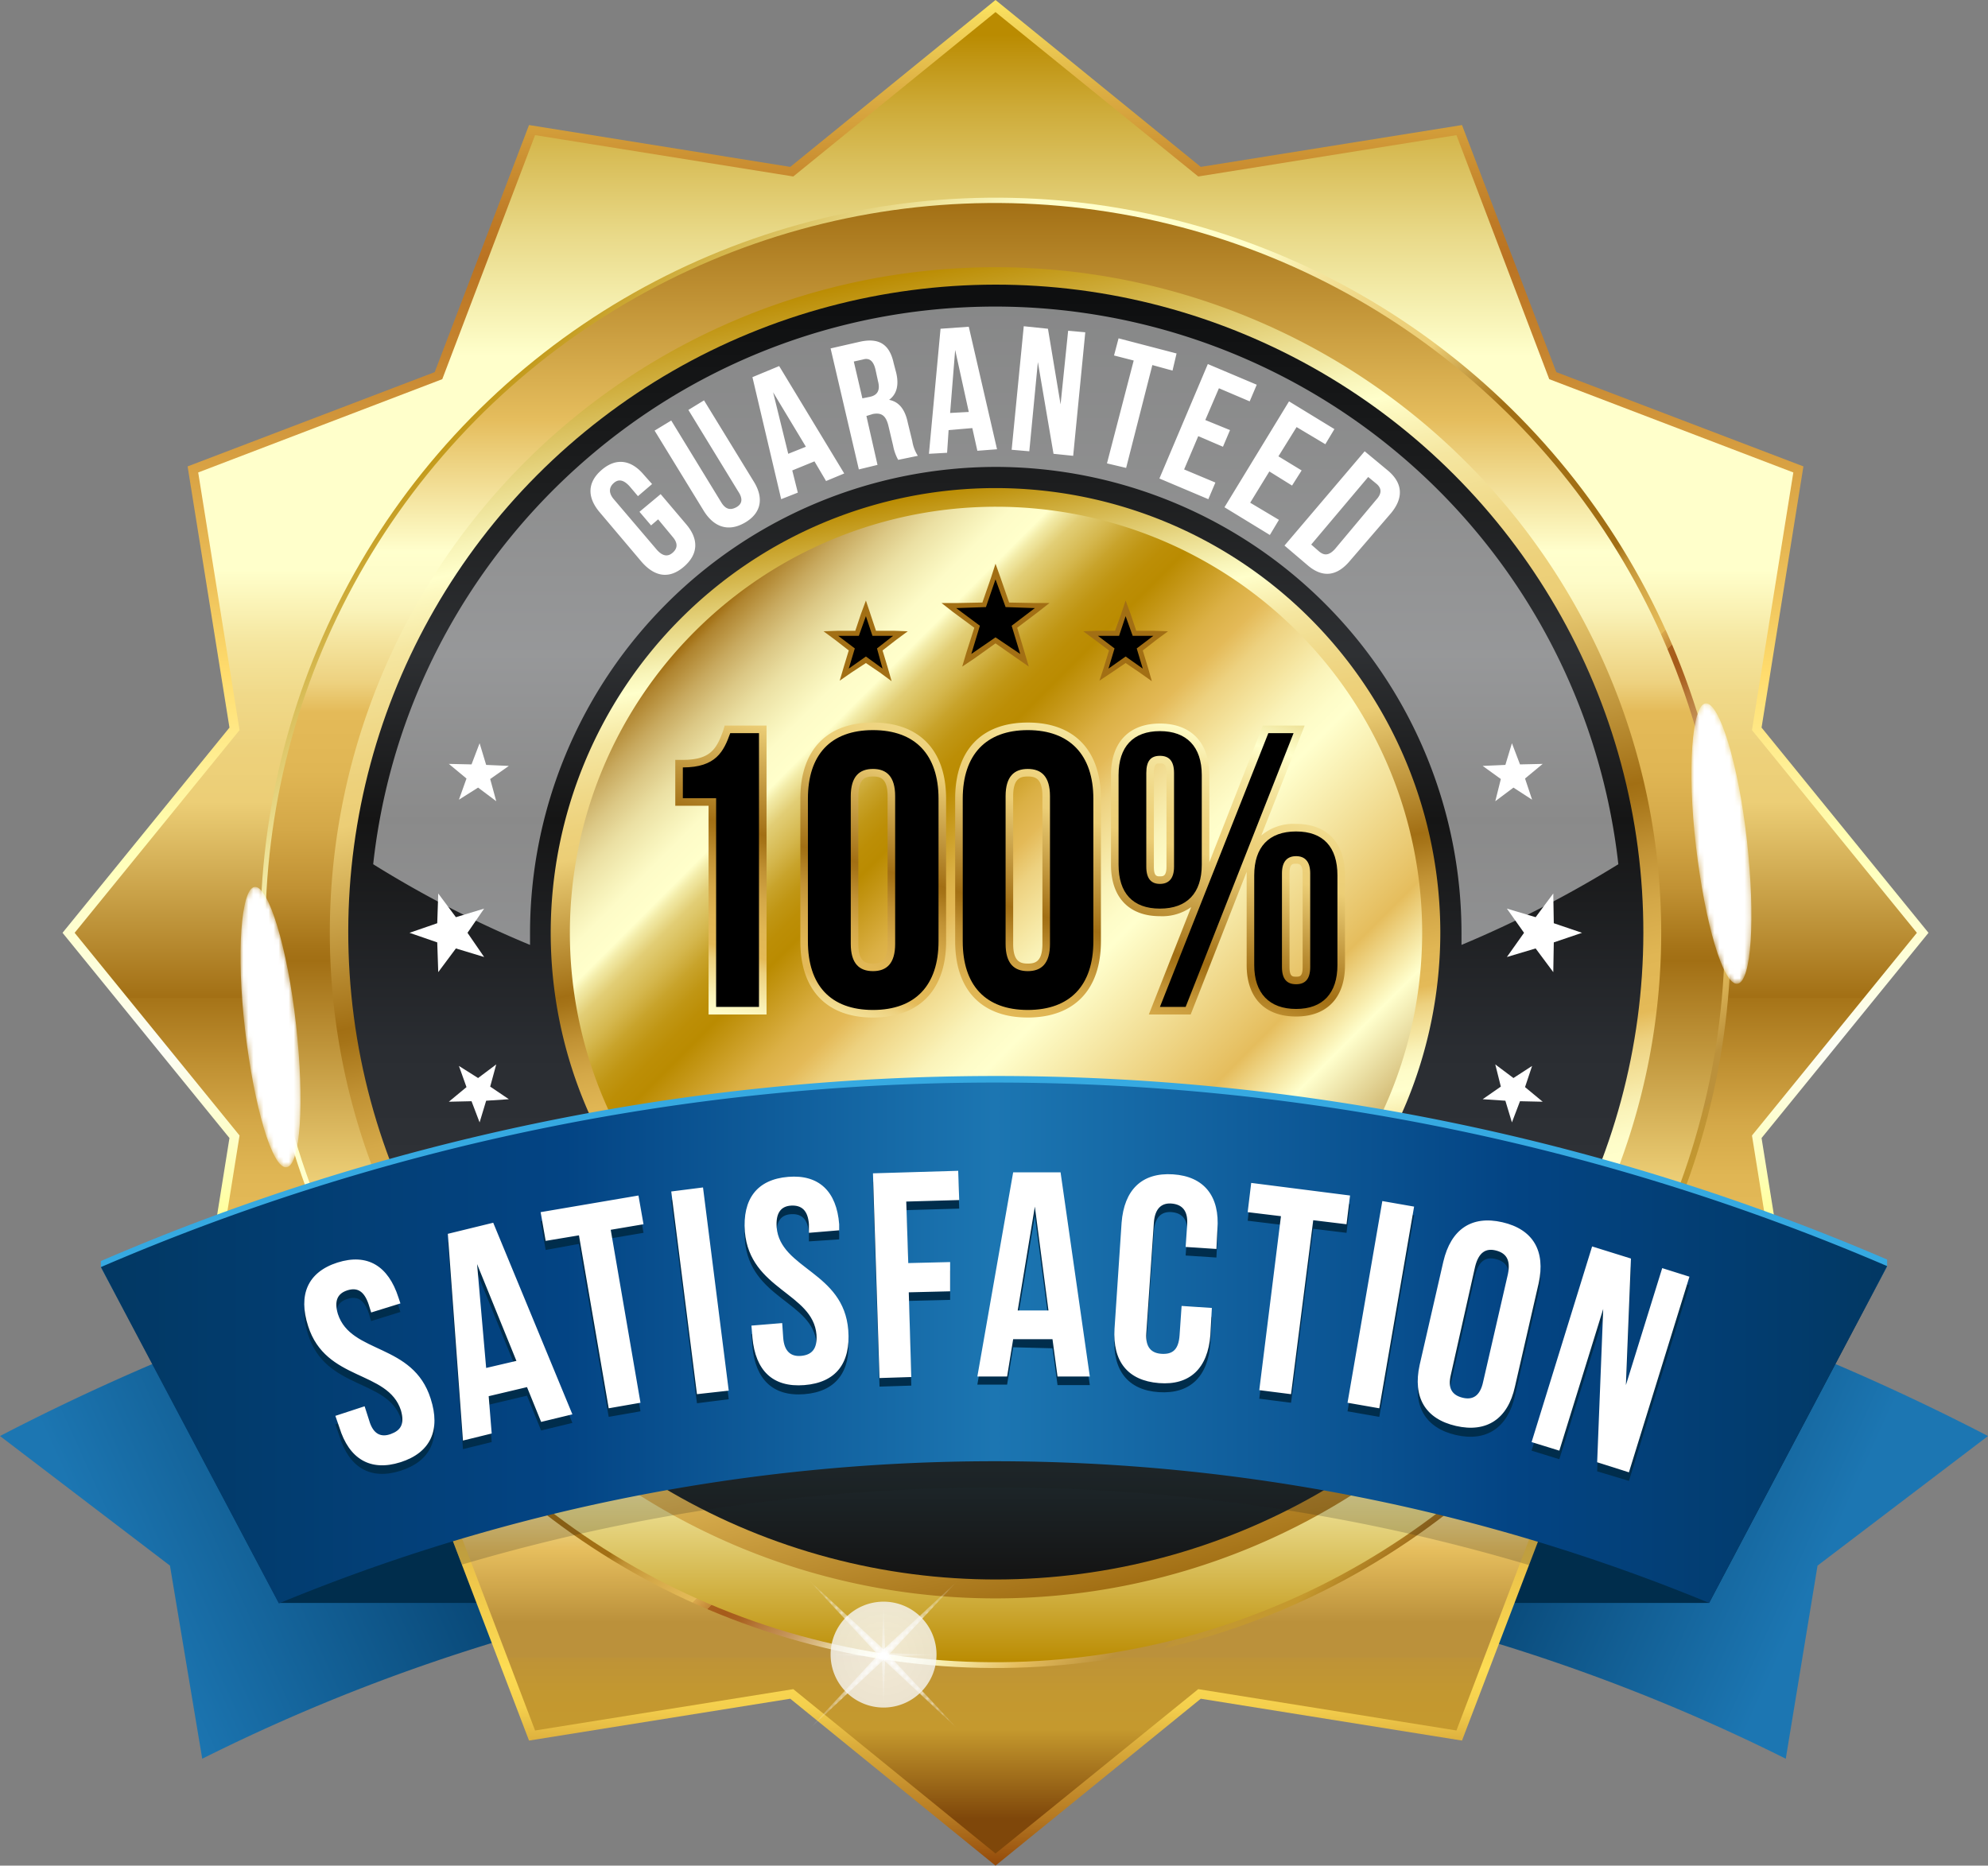 <svg xmlns="http://www.w3.org/2000/svg" xmlns:xlink="http://www.w3.org/1999/xlink" viewBox="0 0 394.2 370"><rect x="0" y="0" width="394.2" height="370" fill="#808080" stroke="none"/><defs><linearGradient id="linear-gradient" x1="197.14" y1="67.01" x2="197.14" y2="206.86" gradientUnits="userSpaceOnUse"><stop offset="0" stop-color="#969696"/><stop offset=".64" stop-color="#363634"/></linearGradient><linearGradient id="linear-gradient-2" x1="288.93" y1="282.41" x2="359.46" y2="314.37" gradientUnits="userSpaceOnUse"><stop offset="0" stop-color="#023863"/><stop offset="1" stop-color="#1c76b2"/></linearGradient><linearGradient id="linear-gradient-3" x1="105.17" y1="282.45" x2="24.5" y2="318.99" xlink:href="#linear-gradient-2"/><linearGradient id="linear-gradient-4" x1="197.43" y1="-.7" x2="197.43" y2="372.13" gradientUnits="userSpaceOnUse"><stop offset="0" stop-color="#ffe964"/><stop offset=".01" stop-color="#f6da5c"/><stop offset=".05" stop-color="#dcae43"/><stop offset=".09" stop-color="#ca8e31"/><stop offset=".12" stop-color="#be7a26"/><stop offset=".14" stop-color="#ba7322"/><stop offset=".19" stop-color="#c6852f"/><stop offset=".29" stop-color="#e5b551"/><stop offset=".36" stop-color="#ffdc6d"/><stop offset=".45" stop-color="#ffffb5"/><stop offset=".56" stop-color="#fcfdf6"/><stop offset=".65" stop-color="#ffff9c"/><stop offset=".76" stop-color="#d5a13c"/><stop offset=".89" stop-color="#fddc53"/><stop offset=".91" stop-color="#f4cf4d"/><stop offset=".93" stop-color="#dbad3c"/><stop offset=".97" stop-color="#b47721"/><stop offset="1" stop-color="#8b3e04"/></linearGradient><linearGradient id="linear-gradient-5" x1="197.43" y1="6.89" x2="197.43" y2="360.65" gradientUnits="userSpaceOnUse"><stop offset="0" stop-color="#ba8b01"/><stop offset=".04" stop-color="#cdaa37"/><stop offset=".11" stop-color="#e8d886"/><stop offset=".16" stop-color="#f8f4b8"/><stop offset=".18" stop-color="#ffffcb"/><stop offset=".3" stop-color="#ffffcb"/><stop offset=".31" stop-color="#fdf9c1"/><stop offset=".34" stop-color="#f5e6a0"/><stop offset=".37" stop-color="#f0d989"/><stop offset=".4" stop-color="#edd17b"/><stop offset=".43" stop-color="#ecce76"/><stop offset=".54" stop-color="#a26f14"/><stop offset=".54" stop-color="#a67418"/><stop offset=".58" stop-color="#c19234"/><stop offset=".61" stop-color="#d4a848"/><stop offset=".64" stop-color="#e0b654"/><stop offset=".67" stop-color="#e4ba58"/><stop offset=".67" stop-color="#d9a94d"/><stop offset=".68" stop-color="#c38737"/><stop offset=".68" stop-color="#b36f27"/><stop offset=".68" stop-color="#a9601d"/><stop offset=".69" stop-color="#a65b1a"/><stop offset=".7" stop-color="#aa6222"/><stop offset=".71" stop-color="#b57637"/><stop offset=".73" stop-color="#c6965b"/><stop offset=".75" stop-color="#dec38b"/><stop offset=".77" stop-color="#fdfcc9"/><stop offset=".77" stop-color="#ffffcd"/><stop offset=".8" stop-color="#ffffcd"/><stop offset=".85" stop-color="#e5bd5d"/><stop offset=".89" stop-color="#bb913b"/><stop offset=".91" stop-color="#bb913b"/><stop offset=".91" stop-color="#be9337"/><stop offset=".93" stop-color="#c39830"/><stop offset=".95" stop-color="#c5992e"/><stop offset="1" stop-color="#7f470a"/></linearGradient><linearGradient id="Brass_03" x1="90.54" y1="78.11" x2="304.38" y2="291.95" gradientTransform="rotate(75.5 197.452 184.978)" gradientUnits="userSpaceOnUse"><stop offset="0" stop-color="#ba8b01"/><stop offset=".04" stop-color="#cdaa37"/><stop offset=".11" stop-color="#e8d886"/><stop offset=".16" stop-color="#f8f4b8"/><stop offset=".18" stop-color="#ffffcb"/><stop offset=".3" stop-color="#ffffcb"/><stop offset=".31" stop-color="#fdf9c1"/><stop offset=".34" stop-color="#f5e6a0"/><stop offset=".37" stop-color="#f0d989"/><stop offset=".4" stop-color="#edd17b"/><stop offset=".43" stop-color="#ecce76"/><stop offset=".49" stop-color="#a26f14"/><stop offset=".61" stop-color="#a26f14"/><stop offset=".61" stop-color="#a67418"/><stop offset=".62" stop-color="#c19234"/><stop offset=".64" stop-color="#d4a848"/><stop offset=".66" stop-color="#e0b654"/><stop offset=".67" stop-color="#e4ba58"/><stop offset=".67" stop-color="#d9a94d"/><stop offset=".68" stop-color="#c38737"/><stop offset=".68" stop-color="#b36f27"/><stop offset=".68" stop-color="#a9601d"/><stop offset=".69" stop-color="#a65b1a"/><stop offset=".7" stop-color="#aa6222"/><stop offset=".71" stop-color="#b57637"/><stop offset=".73" stop-color="#c6965b"/><stop offset=".75" stop-color="#dec38b"/><stop offset=".77" stop-color="#fdfcc9"/><stop offset=".77" stop-color="#ffffcd"/><stop offset=".8" stop-color="#ffffcd"/><stop offset=".85" stop-color="#e5bd5d"/><stop offset=".89" stop-color="#bb913b"/><stop offset=".91" stop-color="#bb913b"/><stop offset=".91" stop-color="#be9337"/><stop offset=".93" stop-color="#c39830"/><stop offset=".95" stop-color="#c5992e"/><stop offset="1" stop-color="#7f470a"/></linearGradient><linearGradient id="linear-gradient-6" x1="197.44" y1="329.74" x2="197.44" y2="39.8" gradientTransform="rotate(79.2 197.462 184.914)" gradientUnits="userSpaceOnUse"><stop offset="0" stop-color="#ba8b01"/><stop offset=".04" stop-color="#cdaa37"/><stop offset=".1" stop-color="#e8d886"/><stop offset=".14" stop-color="#f8f4b8"/><stop offset=".16" stop-color="#ffffcb"/><stop offset=".17" stop-color="#fdf9c1"/><stop offset=".21" stop-color="#f5e6a0"/><stop offset=".26" stop-color="#f0d989"/><stop offset=".3" stop-color="#edd17b"/><stop offset=".33" stop-color="#ecce76"/><stop offset=".48" stop-color="#a26f14"/><stop offset=".49" stop-color="#a67418"/><stop offset=".53" stop-color="#c19234"/><stop offset=".57" stop-color="#d4a848"/><stop offset=".61" stop-color="#e0b654"/><stop offset=".65" stop-color="#e4ba58"/><stop offset=".67" stop-color="#edd17f"/><stop offset=".7" stop-color="#f5e5a0"/><stop offset=".72" stop-color="#faf3b9"/><stop offset=".74" stop-color="#fefcc8"/><stop offset=".76" stop-color="#ffffcd"/><stop offset=".85" stop-color="#e5bd5d"/><stop offset="1" stop-color="#a26f14"/></linearGradient><linearGradient id="linear-gradient-7" x1="65.42" y1="185" x2="329.45" y2="185" xlink:href="#linear-gradient-6"/><linearGradient id="Carbon_03" x1="197.43" y1="59.03" x2="197.43" y2="311.82" gradientTransform="rotate(7.5 196.697 184.003)" gradientUnits="userSpaceOnUse"><stop offset="0" stop-color="#0e0f10"/><stop offset=".15" stop-color="#1d1e1f"/><stop offset=".28" stop-color="#2e3033"/><stop offset=".41" stop-color="#151515"/><stop offset=".59" stop-color="#2a2d32"/><stop offset=".74" stop-color="#313439"/><stop offset=".92" stop-color="#1e282c"/><stop offset="1" stop-color="#151515"/></linearGradient><linearGradient id="linear-gradient-8" x1="109.26" y1="185" x2="285.62" y2="185" xlink:href="#linear-gradient-6"/><linearGradient id="linear-gradient-9" x1="137.91" y1="125.47" x2="264.65" y2="252.22" gradientUnits="userSpaceOnUse"><stop offset="0" stop-color="#a26f14"/><stop offset=".01" stop-color="#af832d"/><stop offset=".04" stop-color="#c7a85d"/><stop offset=".07" stop-color="#dbc784"/><stop offset=".1" stop-color="#ebe0a3"/><stop offset=".13" stop-color="#f6f1b9"/><stop offset=".15" stop-color="#fdfbc7"/><stop offset=".18" stop-color="#ffffcb"/><stop offset=".19" stop-color="#f3eca9"/><stop offset=".21" stop-color="#e2ce76"/><stop offset=".24" stop-color="#d4b64c"/><stop offset=".26" stop-color="#c8a32b"/><stop offset=".28" stop-color="#c09614"/><stop offset=".3" stop-color="#bc8e06"/><stop offset=".32" stop-color="#ba8b01"/><stop offset=".34" stop-color="#c39514"/><stop offset=".39" stop-color="#dbb045"/><stop offset=".42" stop-color="#e4ba58"/><stop offset=".45" stop-color="#edd17f"/><stop offset=".49" stop-color="#f5e5a0"/><stop offset=".52" stop-color="#faf3b9"/><stop offset=".55" stop-color="#fefcc8"/><stop offset=".57" stop-color="#ffffcd"/><stop offset=".76" stop-color="#e5bd5d"/><stop offset=".83" stop-color="#ffffcd"/><stop offset="1" stop-color="#a26f14"/></linearGradient><linearGradient id="linear-gradient-10" x1="197.43" y1="110.33" x2="197.43" y2="132.2" xlink:href="#linear-gradient-6"/><linearGradient id="linear-gradient-11" x1="171.66" y1="110.33" x2="171.66" y2="132.2" xlink:href="#linear-gradient-6"/><linearGradient id="linear-gradient-12" x1="223.2" y1="110.33" x2="223.2" y2="132.2" xlink:href="#linear-gradient-6"/><linearGradient id="linear-gradient-13" x1="138.49" y1="141.42" x2="262.16" y2="204.42" xlink:href="#linear-gradient-6"/><linearGradient id="linear-gradient-14" x1="20" y1="266.32" x2="374.18" y2="266.32" gradientUnits="userSpaceOnUse"><stop offset="0" stop-color="#023863"/><stop offset=".26" stop-color="#034484"/><stop offset=".5" stop-color="#1c76b2"/><stop offset=".79" stop-color="#034484"/><stop offset="1" stop-color="#023863"/></linearGradient><radialGradient id="radial-gradient" cx="4022.25" cy="117.95" r="52.06" gradientTransform="matrix(.1 -.01 .06 .53 -54.68 148.18)" gradientUnits="userSpaceOnUse"><stop offset="0" stop-color="#fff"/><stop offset=".05" stop-color="#ededec"/><stop offset=".28" stop-color="#9e9c9a"/><stop offset=".48" stop-color="#605d59"/><stop offset=".65" stop-color="#332f2a"/><stop offset=".78" stop-color="#17130d"/><stop offset=".85" stop-color="#0d0802"/></radialGradient><radialGradient id="radial-gradient-2" cx="1042.51" cy="125.35" r="52.07" xlink:href="#radial-gradient"/><radialGradient id="radial-gradient-3" cx="204.24" cy="333.87" r="12.18" gradientTransform="rotate(45 180.476 298.455) scale(.97)" gradientUnits="userSpaceOnUse"><stop offset="0" stop-color="#fff"/><stop offset=".12" stop-color="#d6d6d6"/><stop offset=".47" stop-color="#666464"/><stop offset=".71" stop-color="#201c1c"/><stop offset=".82" stop-color="#040000"/></radialGradient><radialGradient id="radial-gradient-4" cx="204.78" cy="335.17" r="20.94" gradientTransform="rotate(45 198.4 295.98)" gradientUnits="userSpaceOnUse"><stop offset="0" stop-color="#fff"/><stop offset="1"/></radialGradient><radialGradient id="radial-gradient-5" cx="40.34" cy="328.66" r="10.31" gradientTransform="translate(134.8 -.5)" xlink:href="#radial-gradient-4"/><radialGradient id="radial-gradient-6" cx="204.78" cy="335.16" r="10.55" gradientTransform="rotate(45 198.4 295.98)" gradientUnits="userSpaceOnUse"><stop offset="0" stop-color="#fff"/><stop offset="1" stop-color="#f6f6f6"/></radialGradient><radialGradient id="radial-gradient-7" cx="204.78" cy="335.17" r="20.94" xlink:href="#radial-gradient-6"/><radialGradient id="radial-gradient-8" cx="40.34" cy="328.66" r="10.31" gradientTransform="translate(134.8 -.5)" xlink:href="#radial-gradient-6"/><filter id="luminosity-noclip" x="163.38" y="-8380.22" width="23.57" height="32766" color-interpolation-filters="sRGB"><feFlood flood-color="#fff" result="bg"/><feBlend in="SourceGraphic" in2="bg"/></filter><filter id="luminosity-noclip-2" x="160.36" y="-8380.22" width="29.61" height="32766" color-interpolation-filters="sRGB"><feFlood flood-color="#fff" result="bg"/><feBlend in="SourceGraphic" in2="bg"/></filter><filter id="luminosity-noclip-3" x="164.85" y="-8380.22" width="20.63" height="32766" color-interpolation-filters="sRGB"><feFlood flood-color="#fff" result="bg"/><feBlend in="SourceGraphic" in2="bg"/></filter><filter id="luminosity-noclip-4" x="163.38" y="316.38" width="23.57" height="23.57" color-interpolation-filters="sRGB"><feFlood flood-color="#fff" result="bg"/><feBlend in="SourceGraphic" in2="bg"/></filter><filter id="luminosity-noclip-5" x="160.36" y="313.36" width="29.61" height="29.61" color-interpolation-filters="sRGB"><feFlood flood-color="#fff" result="bg"/><feBlend in="SourceGraphic" in2="bg"/></filter><filter id="luminosity-noclip-6" x="164.85" y="317.85" width="20.63" height="20.63" color-interpolation-filters="sRGB"><feFlood flood-color="#fff" result="bg"/><feBlend in="SourceGraphic" in2="bg"/></filter><mask id="mask-4" x="66.94" y="55.49" width="260.4" height="160.67" maskUnits="userSpaceOnUse"><path fill="url(#linear-gradient)" d="M66.9 55.5h260.4v160.67H66.9z"/></mask><mask id="mask-5" x="335.44" y="139.5" width="11.86" height="55.59" maskUnits="userSpaceOnUse"><path d="M346.4 166.7c1.7 15.4.9 28.1-1.9 28.4s-6.4-11.9-8.2-27.2-.8-28.1 1.9-28.4 6.5 11.9 8.2 27.2z" fill="url(#radial-gradient)"/></mask><mask id="mask-6" x="47.75" y="175.93" width="11.86" height="55.59" maskUnits="userSpaceOnUse"><path d="M58.7 203.2c1.7 15.3.9 28-1.9 28.3s-6.4-11.9-8.2-27.2-.8-28.1 1.9-28.4 6.5 11.9 8.2 27.3z" fill="url(#radial-gradient-2)"/></mask><mask id="mask-7" x="163.38" y="316.38" width="23.57" height="23.57" maskUnits="userSpaceOnUse"><g mask="url(#mask)" filter="url(#luminosity-noclip-4)"><path d="M183.5 336.5a11.8 11.8 0 110-16.7 11.8 11.8 0 010 16.7z" style="mix-blend-mode:multiply" fill="url(#radial-gradient-3)"/></g></mask><mask id="mask-8" x="160.36" y="313.36" width="29.61" height="29.61" maskUnits="userSpaceOnUse"><g mask="url(#mask-2)" filter="url(#luminosity-noclip-5)"><path style="mix-blend-mode:multiply" fill="url(#radial-gradient-4)" d="M190 313.4l-13.8 14.8L190 343l-14.8-13.8-14.8 13.8 13.7-14.8-13.7-14.8 14.8 13.7 14.8-13.7z"/></g></mask><mask id="mask-9" x="164.85" y="317.85" width="20.63" height="20.63" maskUnits="userSpaceOnUse"><g mask="url(#mask-3)" filter="url(#luminosity-noclip-6)"><path style="mix-blend-mode:multiply" fill="url(#radial-gradient-5)" d="M175.2 317.9l.3 9.9 10 .4-10 .3-.3 10-.4-10-10-.3 10-.4.4-9.9z"/></g></mask><style>.cls-11{fill:#002d4c}.cls-22{fill:#fff}</style></defs><g id="Layer_2" data-name="Layer 2"><g id="Ebene_1" data-name="Ebene 1"><path d="M360.4 310.5l33.8-25.7a449 449 0 00-85.4-33.7l-42.9 66.8h.1a371.2 371.2 0 0188.1 30.9z" fill="url(#linear-gradient-2)"/><path class="cls-11" d="M374.2 251.1h-65.4l-42.9 66.8h73l35.3-66.8z"/><path d="M33.7 310.5L0 284.8a446.4 446.4 0 0185.4-33.7l42.9 66.8h-.1a369.6 369.6 0 00-88.1 30.9z" fill="url(#linear-gradient-3)"/><path class="cls-11" d="M20 251.1h65.4l42.8 66.8H55.3L20 251.1z"/><path fill="url(#linear-gradient-4)" d="M156.7 336.9l-51.8 8.3-18.7-49-49-18.7 8.3-51.8L12.4 185l33.1-40.7-8.3-51.8 49-18.7 18.7-49 51.8 8.3L197.4 0l40.7 33.1 51.8-8.3 18.7 49 49 18.7-8.3 51.8 33.1 40.7-33.1 40.7 8.3 51.8-49 18.7-18.7 49-51.8-8.3-40.7 33.1-40.7-33.1z"/><path fill="url(#linear-gradient-5)" d="M197.4 2.4L237.6 35l51.2-8.2 18.4 48.4 48.4 18.5-8.2 51.1 32.7 40.2-32.7 40.2 8.2 51.1-48.4 18.5-18.4 48.4-51.2-8.2-40.2 32.6-40.1-32.6-51.2 8.2-18.4-48.4-48.4-18.5 8.2-51.1L14.8 185l32.7-40.2-8.2-51.1 48.4-18.5 18.4-48.4 51.2 8.2 40.1-32.6z"/><circle cx="197.4" cy="185" r="145.8" transform="rotate(-75.5 197.421 184.983)" fill="url(#Brass_03)"/><circle cx="197.4" cy="185" r="144.7" transform="rotate(-79.2 197.333 185.034)" fill="url(#linear-gradient-6)"/><path d="M329.4 185a132 132 0 11-132-132 132 132 0 01132 132z" fill="url(#linear-gradient-7)"/><circle cx="197.4" cy="185" r="128.4" transform="rotate(-7.5 196.296 184.479)" fill="url(#Carbon_03)"/><g mask="url(#mask-4)"><path d="M197.4 92.6a92.5 92.5 0 0192.4 92.4v2.4a222.6 222.6 0 0031.1-16A124.4 124.4 0 00197.4 60.8c-63.9 0-116.6 48.5-123.4 110.6a212.1 212.1 0 0031.1 16V185a92.5 92.5 0 0192.3-92.4z" opacity=".5" fill="#fff"/></g><path d="M357.6 277.5l-4.7-29.8a447 447 0 00-310.9 0l-4.8 29.8 49 18.7 5.4 14.1A373.8 373.8 0 01197.4 295a369.8 369.8 0 01105.8 15.4l5.4-14.2z" fill="#1d1d1b" opacity=".2"/><path class="cls-22" d="M126.8 101.5L131 98l5 5.9c2.6 3 2.5 6-.4 8.5s-5.8 2-8.4-1l-8.2-9.7c-2.6-3-2.6-6 .3-8.5s5.9-2 8.4 1l1.6 1.8-2.8 2.4-1.7-2c-1.2-1.3-2.2-1.4-3.1-.6s-1.1 1.9 0 3.2l8.6 10.1c1.2 1.3 2.2 1.3 3.1.5s1.1-1.8 0-3.1l-2.9-3.5-1.4 1.2zM133.1 83.4l9.9 16.2c.9 1.5 1.9 1.6 3 1s1.4-1.6.4-3.1l-9.9-16.2 3.1-1.9 9.8 16c2.1 3.3 1.6 6.3-1.6 8.2s-6.1 1.1-8.2-2.2l-9.8-16zM167.4 93.9l-3.6 1.5-2.3-3.9-4.4 1.8 1.1 4.4-3.3 1.3-5.7-24.2 5.3-2.2zM156.3 90l3.5-1.4-6.5-10.8zM178.1 91.2a9.2 9.2 0 01-1-2.8l-.9-3.8c-.5-2.2-1.4-2.8-3.1-2.5l-1.3.4 2.2 9.7-3.7.9-5.6-24 5.7-1.3c3.9-.9 6 .5 6.8 4.2l.5 1.9c.6 2.5.1 4.3-1.4 5.4 2.1.4 3.2 2.1 3.7 4.5l.9 3.7a7.6 7.6 0 001.1 2.9zm-8.8-19.5L171 79l1.5-.3c1.4-.3 2.1-1.2 1.6-3.1l-.5-2.3c-.4-1.7-1.2-2.4-2.5-2zM197.7 89.1l-3.9.3-1-4.5-4.7.4-.3 4.5-3.6.2 2.3-24.8 5.6-.4zm-9.3-7.2l3.7-.2-2.7-12.3zM205.8 71.8l-1.7 17.7-3.5-.3 2.4-24.5 4.8.5 2.5 15 1.5-14.6 3.4.3-2.4 24.5-3.9-.4zM221.8 67.1l11.5 3-.8 3.4-4-1.1-5.2 20.4-3.8-.9 5.3-20.4-3.9-1zM239 83.3l4.9 2-1.4 3.3-4.9-2.1-2.8 6.6 6.2 2.6-1.4 3.3-9.7-4.1 9.6-22.7 9.7 4.1-1.4 3.3-6.1-2.6zM253.5 90.5l4.6 2.8-1.9 3-4.5-2.8-3.8 6.2 5.7 3.4-1.8 3-9-5.5 12.8-21 9 5.5-1.8 3-5.7-3.4zM270.6 89.5l4.7 3.9c2.9 2.5 3 5.4.5 8.4l-8.1 9.4c-2.5 3-5.3 3.5-8.3 1l-4.7-4zm.7 5.1L260 108l1.6 1.4c1 .8 1.9.8 3.1-.5l8.2-9.8c1.2-1.3 1-2.3.1-3.1z"/><path d="M197.4 273.2a88.2 88.2 0 1188.2-88.2 88.3 88.3 0 01-88.2 88.2z" fill="url(#linear-gradient-8)"/><path d="M197.4 269.5A84.5 84.5 0 11282 185a84.6 84.6 0 01-84.6 84.5z" fill="url(#linear-gradient-9)"/><path fill="url(#linear-gradient-10)" d="M200.1 119.5l-1.7-4.9-1-2.8-.9 2.8-1.7 4.9-5.2.1h-2.9l2.3 1.8 4.2 3.1-1.6 5-.8 2.7 2.4-1.6 4.2-3 4.3 3 2.3 1.6-.8-2.7-1.5-5 4.1-3.1 2.3-1.8h-2.8l-5.2-.1z"/><path fill="url(#linear-gradient-11)" d="M173.7 125.1l-1.1-3.3-.9-2.7-1 2.7-1.1 3.3h-3.4l-2.9.1 2.3 1.7 2.7 2.1-1 3.3-.8 2.7 2.3-1.6 2.9-1.9 2.8 1.9 2.3 1.7-.8-2.8-1-3.3 2.7-2.1 2.3-1.7-2.8-.1h-3.5z"/><path fill="url(#linear-gradient-12)" d="M231.6 125.2l-2.9-.1h-3.4l-1.1-3.3-1-2.7-.9 2.7-1.2 3.3h-3.4l-2.9.1 2.3 1.7 2.8 2.1-1 3.3-.9 2.7 2.4-1.6 2.8-1.9 2.8 1.9 2.4 1.7-.8-2.8-1-3.3 2.7-2.1 2.3-1.7z"/><path d="M197.4 114.9l2 5.5 5.8.2-4.6 3.5 1.7 5.6-4.9-3.3-4.8 3.3 1.7-5.6-4.7-3.5 5.9-.2zm-27.1 11.2h-4.1l3.3 2.5-1.2 4 3.4-2.4 3.3 2.4-1.1-4 3.2-2.5H173l-1.3-3.9zm51.6 0h-4.2l3.3 2.5-1.2 4 3.4-2.4 3.4 2.4-1.2-4 3.3-2.5h-4.1l-1.4-3.9z"/><path d="M152 201.2h-11.5v-41.4h-6.6v-9.1h1.5c5.5 0 6.7-2.2 8-5.8l.3-1h8.3zm-8.5-3h5.5v-51.3h-3.2c-1.3 3.4-3.3 6.3-8.9 6.8v3.1h6.6zm29.6 3.6c-9.2 0-14.4-5.5-14.4-15.1v-28.3c0-9.6 5.2-15.1 14.4-15.1s14.5 5.5 14.5 15.1v28.3c0 9.6-5.3 15.1-14.5 15.1zm0-55.5c-7.5 0-11.4 4.2-11.4 12.1v28.3c0 7.9 3.9 12.1 11.4 12.1s11.5-4.2 11.5-12.1v-28.3c0-7.9-4-12.1-11.5-12.1zm0 47.8c-2.2 0-5.9-.9-5.9-6.9v-29.3c0-6 3.7-6.9 5.9-6.9s5.9.9 5.9 6.9v29.3c0 6-3.7 6.9-5.9 6.9zm0-40.1c-1.4 0-2.9.3-2.9 3.9v29.3c0 3.6 1.5 3.9 2.9 3.9s2.9-.3 2.9-3.9v-29.3c0-3.6-1.5-3.9-2.9-3.9zm30.7 47.8c-9.2 0-14.4-5.5-14.4-15.1v-28.3c0-9.6 5.2-15.1 14.4-15.1s14.5 5.5 14.5 15.1v28.3c0 9.6-5.3 15.1-14.5 15.1zm0-55.5c-7.5 0-11.4 4.2-11.4 12.1v28.3c0 7.9 3.9 12.1 11.4 12.1s11.5-4.2 11.5-12.1v-28.3c0-7.9-4-12.1-11.5-12.1zm0 47.8c-2.2 0-5.9-.9-5.9-6.9v-29.3c0-6 3.7-6.9 5.9-6.9s5.9.9 5.9 6.9v29.3c0 6-3.7 6.9-5.9 6.9zm0-40.1c-1.4 0-2.9.3-2.9 3.9v29.3c0 3.6 1.5 3.9 2.9 3.9s2.9-.3 2.9-3.9v-29.3c0-3.6-1.5-3.9-2.9-3.9zm53.2 47.6c-6.2 0-9.8-3.7-9.8-10.2v-18.5l-11.1 28.3h-8.3l8.4-21.3a9.9 9.9 0 01-6.2 1.8c-6.1 0-9.7-3.7-9.7-10.2v-17.8c0-6.5 3.6-10.2 9.7-10.2s9.8 3.7 9.8 10.2V171l10.6-27.1h8.3l-8.6 21.8a9.9 9.9 0 016.9-2.3c6.1 0 9.7 3.7 9.7 10.2v17.8c0 6.5-3.6 10.2-9.7 10.2zm0-35.2c-4.5 0-6.8 2.4-6.8 7.2v17.8c0 4.8 2.3 7.2 6.8 7.2s6.7-2.4 6.7-7.2v-17.8c0-4.8-2.3-7.2-6.7-7.2zm-24.8 31.8h1.9l20.2-51.3h-1.8zm-2.2-51.7c-4.4 0-6.7 2.4-6.7 7.2v17.8c0 4.8 2.3 7.2 6.7 7.2s6.8-2.4 6.8-7.2v-17.8c0-4.8-2.3-7.2-6.8-7.2zm27 50.2c-1.3 0-4.3-.5-4.3-4.9v-18.6c0-4.5 3-4.9 4.3-4.9s4.3 1.8 4.3 4.9v18.6c0 3.1-1.7 4.9-4.3 4.9zm0-25.4c-.7 0-1.3 0-1.3 1.9v18.6c0 1.9.6 1.9 1.3 1.9s1.3 0 1.3-1.9v-18.6c0-1.9-.8-1.9-1.3-1.9zm-27 5.5c-1.2 0-4.2-.4-4.2-4.9v-18.6c0-4.4 3-4.9 4.2-4.9 2.7 0 4.3 1.8 4.3 4.9v18.6c0 3.1-1.6 4.9-4.3 4.9zm0-25.4c-.6 0-1.2 0-1.2 1.9v18.6c0 1.9.6 1.9 1.2 1.9s1.3 0 1.3-1.9v-18.6c0-1.9-.7-1.9-1.3-1.9z" fill="url(#linear-gradient-13)"/><path d="M135.4 152.2c6.6 0 8.1-3.2 9.4-6.8h5.7v54.3H142v-41.4h-6.6zM160.2 158.4c0-8.7 4.5-13.6 12.9-13.6s13 4.9 13 13.6v28.3c0 8.7-4.6 13.6-13 13.6s-12.9-4.9-12.9-13.6zm8.5 28.8c0 3.9 1.7 5.4 4.4 5.4s4.4-1.5 4.4-5.4v-29.3c0-3.9-1.7-5.4-4.4-5.4s-4.4 1.5-4.4 5.4zM190.9 158.4c0-8.7 4.6-13.6 12.9-13.6s13 4.9 13 13.6v28.3c0 8.7-4.6 13.6-13 13.6s-12.9-4.9-12.9-13.6zm8.5 28.8c0 3.9 1.7 5.4 4.4 5.4s4.4-1.5 4.4-5.4v-29.3c0-3.9-1.7-5.4-4.4-5.4s-4.4 1.5-4.4 5.4zM221.8 153.7c0-5.6 2.9-8.7 8.2-8.7s8.3 3.1 8.3 8.7v17.8c0 5.6-2.9 8.7-8.3 8.7s-8.2-3.1-8.2-8.7zm5.5 18.2c0 2.4 1 3.4 2.7 3.4s2.8-1 2.8-3.4v-18.6c0-2.4-1-3.4-2.8-3.4s-2.7 1-2.7 3.4zm24.2-26.5h5l-21.4 54.3H230zm-2.8 28.2c0-5.6 2.9-8.7 8.3-8.7s8.2 3.1 8.2 8.7v17.8c0 5.6-2.9 8.7-8.2 8.7s-8.3-3.1-8.3-8.7zm5.5 18.2c0 2.4 1 3.4 2.8 3.4s2.8-1 2.8-3.4v-18.6c0-2.4-1.1-3.4-2.8-3.4s-2.8 1-2.8 3.4z"/><path d="M374.2 249.8a447.3 447.3 0 00-354.2.3v1.2l35.3 65.4a372.4 372.4 0 01283.6-.1l35.3-65.5z" fill="#36a9e1"/><path d="M374.2 251.1a447.9 447.9 0 00-354.2.2L55.3 318a371.2 371.2 0 01283.6-.1z" fill="url(#linear-gradient-14)"/><path class="cls-11" d="M66.9 252.1c6-1.9 10.1.7 12.1 6.9l.4 1.2-5.8 1.8-.5-1.6c-.9-2.7-2.3-3.4-4.2-2.8s-2.7 2-1.9 4.8c2.6 7.9 14.9 5.6 18.4 16.7 2 6.2 0 10.7-6 12.6s-10.2-.7-12.1-6.9l-.8-2.3 5.8-1.9.9 2.8c.8 2.8 2.4 3.4 4.3 2.8s2.8-2 2-4.8c-2.6-8-14.9-5.7-18.4-16.7-2-6.2-.1-10.7 5.8-12.6zM113.5 282.2l-6.2 1.5-2.8-6.9-7.6 1.8.6 7.4-5.7 1.4-3-41 9-2.2zm-17.1-9.1l6-1.5-7.8-19.2zM107.2 242.2l19.4-3.4 1 5.7-6.5 1.1 5.9 34.3-6.3 1.1-5.9-34.3-6.6 1.2zM133.1 238l6.3-.8 5.1 40.3-6.3.8zM156.3 235.1c6.1-.5 9.6 2.9 10.1 9.4v1.3l-6 .4v-1.6c-.2-2.9-1.5-3.9-3.5-3.8s-3.1 1.4-2.9 4.3c.7 8.3 13.3 8.9 14.2 20.4.5 6.5-2.4 10.5-8.7 11s-9.7-3-10.3-9.4l-.2-2.5 6.1-.5.2 2.9c.2 2.9 1.6 3.8 3.6 3.6s3.2-1.3 3-4.2c-.7-8.3-13.2-8.8-14.2-20.4-.5-6.5 2.4-10.4 8.6-10.9zM180.1 252.2l8.3-.2v5.8l-8.2.2.5 16.8-6.3.2-1.3-40.6 16.9-.5.2 5.8-10.5.3zM216.1 274.7h-6.4l-1-7.3-7.8-.2-1.2 7.4h-5.9l7.1-40.5 9.4.2zm-14.3-13.1h6.1l-2.7-20.5zM240.3 261.2l-.3 5.3c-.5 6.5-4 10-10.2 9.6s-9.2-4.4-8.8-10.9l1.4-21c.5-6.5 4-10 10.2-9.6s9.3 4.4 8.8 10.9l-.2 3.9-6.1-.4.3-4.3c.2-2.9-1-4.1-3-4.3s-3.4.9-3.6 3.8l-1.5 21.9c-.2 2.9 1 4 3.1 4.1s3.3-.8 3.5-3.7l.4-5.8zM248.1 236.3l19.6 2.5-.7 5.7-6.6-.8-4.4 34.5-6.3-.8 4.3-34.5-6.6-.8zM274.1 239.9l6.3 1.1-6.9 40-6.3-1.1zM286.2 251.9c1.5-6.3 5.6-9.2 11.7-7.8s8.6 5.8 7.2 12.1l-4.7 20.6c-1.4 6.3-5.6 9.2-11.7 7.8s-8.6-5.8-7.2-12.1zm1.5 22.4c-.7 2.8.3 4.2 2.3 4.6s3.5-.3 4.1-3.2l4.9-21.3c.6-2.9-.4-4.2-2.4-4.7s-3.4.4-4.1 3.2zM317.9 261.3l-8.7 28.1-5.5-1.7 12-38.8 7.7 2.4-1 25.2 7.2-23.3 5.4 1.7-12 38.8-6.3-1.9z"/><path class="cls-22" d="M66.9 250.4c6-1.9 10.1.7 12.1 6.9l.4 1.2-5.8 1.8-.5-1.6c-.9-2.7-2.3-3.4-4.2-2.8s-2.7 2-1.9 4.7c2.6 8 14.9 5.7 18.4 16.8 2 6.2 0 10.7-6 12.6s-10.2-.7-12.1-6.9l-.8-2.3 5.8-1.9.9 2.8c.8 2.8 2.4 3.4 4.3 2.7s2.8-1.9 2-4.7c-2.6-8-14.9-5.7-18.4-16.7-2-6.2-.1-10.7 5.8-12.6zM113.5 280.5l-6.2 1.5-2.8-6.9-7.6 1.8.6 7.4-5.7 1.4-3-41 9-2.2zm-17.1-9.2l6-1.4-7.8-19.2zM107.2 240.4l19.4-3.3 1 5.7-6.5 1.1 5.9 34.3-6.3 1.1-5.9-34.3-6.6 1.1zM133.1 236.3l6.3-.8 5.1 40.3-6.3.7zM156.3 233.4c6.1-.5 9.6 2.9 10.1 9.4v1.2l-6 .5v-1.7c-.2-2.8-1.5-3.8-3.5-3.7s-3.1 1.4-2.9 4.3c.7 8.3 13.3 8.8 14.2 20.4.5 6.5-2.4 10.4-8.7 10.9s-9.7-2.9-10.3-9.4l-.2-2.4 6.1-.5.2 2.9c.2 2.8 1.6 3.8 3.6 3.6s3.2-1.3 3-4.2c-.7-8.3-13.2-8.9-14.2-20.4-.5-6.5 2.4-10.4 8.6-10.9zM180.1 250.5l8.3-.2v5.8l-8.2.2.5 16.8-6.3.2-1.3-40.6 16.9-.5.2 5.8-10.5.3zM216.1 273h-6.4l-1-7.4h-7.8l-1.2 7.4h-5.9l7.1-40.5h9.4zm-14.3-13.1h6.1l-2.7-20.6zM240.3 259.4l-.3 5.4c-.5 6.5-4 10-10.2 9.5s-9.2-4.3-8.8-10.8l1.4-21c.5-6.5 4-10 10.2-9.6s9.3 4.4 8.8 10.9l-.2 3.9-6.1-.4.3-4.4c.2-2.8-1-4-3-4.2s-3.4.9-3.6 3.8l-1.5 21.9c-.2 2.8 1 4 3.1 4.1s3.3-.8 3.5-3.7l.4-5.8zM248.1 234.6l19.6 2.5-.7 5.7-6.6-.8-4.4 34.5-6.3-.8 4.3-34.5-6.6-.8zM274.1 238.2l6.3 1.1-6.9 40-6.3-1.1zM286.2 250.2c1.5-6.4 5.6-9.2 11.7-7.8s8.6 5.7 7.2 12.1l-4.7 20.5c-1.4 6.4-5.6 9.2-11.7 7.8s-8.6-5.7-7.2-12.1zm1.5 22.4c-.7 2.8.3 4.1 2.3 4.6s3.5-.3 4.1-3.2l4.9-21.3c.6-2.9-.4-4.2-2.4-4.7s-3.4.4-4.1 3.2zM317.9 259.6l-8.7 28.1-5.5-1.7 12-38.8 7.7 2.4-1 25.1 7.2-23.2 5.4 1.7-12 38.8-6.3-2zM313.7 185l-5.6 1.9-.1 5.9-3.5-4.7-5.7 1.7 3.4-4.8-3.4-4.8 5.7 1.7 3.5-4.7.1 5.9 5.6 1.9zM305.9 218.5l-4.5-.1-1.6 4.2-1.3-4.3-4.5-.3 3.6-2.5-1.1-4.4 3.6 2.7 3.7-2.4-1.4 4.2 3.5 2.9zM305.9 151.5l-3.5 2.9 1.4 4.2-3.7-2.4-3.6 2.7 1.1-4.4-3.6-2.6 4.5-.2 1.3-4.3 1.6 4.2 4.5-.1zM81.2 185l5.5-1.9.2-5.9 3.5 4.7 5.6-1.7-3.3 4.8 3.3 4.8-5.6-1.7-3.5 4.7-.2-5.9-5.5-1.9zM89 151.5l4.5.1 1.6-4.2 1.3 4.3 4.5.2-3.7 2.6 1.2 4.4-3.6-2.7-3.8 2.4 1.5-4.2-3.5-2.9zM89 218.5l3.5-2.9-1.5-4.2 3.8 2.4 3.6-2.7-1.2 4.4 3.7 2.5-4.5.3-1.3 4.3-1.6-4.2-4.5.1z"/><g mask="url(#mask-5)"><path class="cls-22" d="M346.4 166.7c1.7 15.4.9 28.1-1.9 28.4s-6.4-11.9-8.2-27.2-.8-28.1 1.9-28.4 6.5 11.9 8.2 27.2z"/></g><g mask="url(#mask-6)"><path class="cls-22" d="M58.7 203.2c1.7 15.3.9 28-1.9 28.3s-6.4-11.9-8.2-27.2-.8-28.1 1.9-28.4 6.5 11.9 8.2 27.3z"/></g><g mask="url(#mask-7)"><path d="M182.6 335.6a10.5 10.5 0 110-14.9 10.5 10.5 0 010 14.9z" opacity=".8" fill="url(#radial-gradient-6)"/></g><g mask="url(#mask-8)"><path fill="url(#radial-gradient-7)" d="M190 313.4l-13.8 14.8L190 343l-14.8-13.8-14.8 13.8 13.7-14.8-13.7-14.8 14.8 13.7 14.8-13.7z"/></g><g mask="url(#mask-9)"><path fill="url(#radial-gradient-8)" d="M175.2 317.9l.3 9.9 10 .4-10 .3-.3 10-.4-10-10-.3 10-.4.4-9.9z"/></g></g></g></svg>